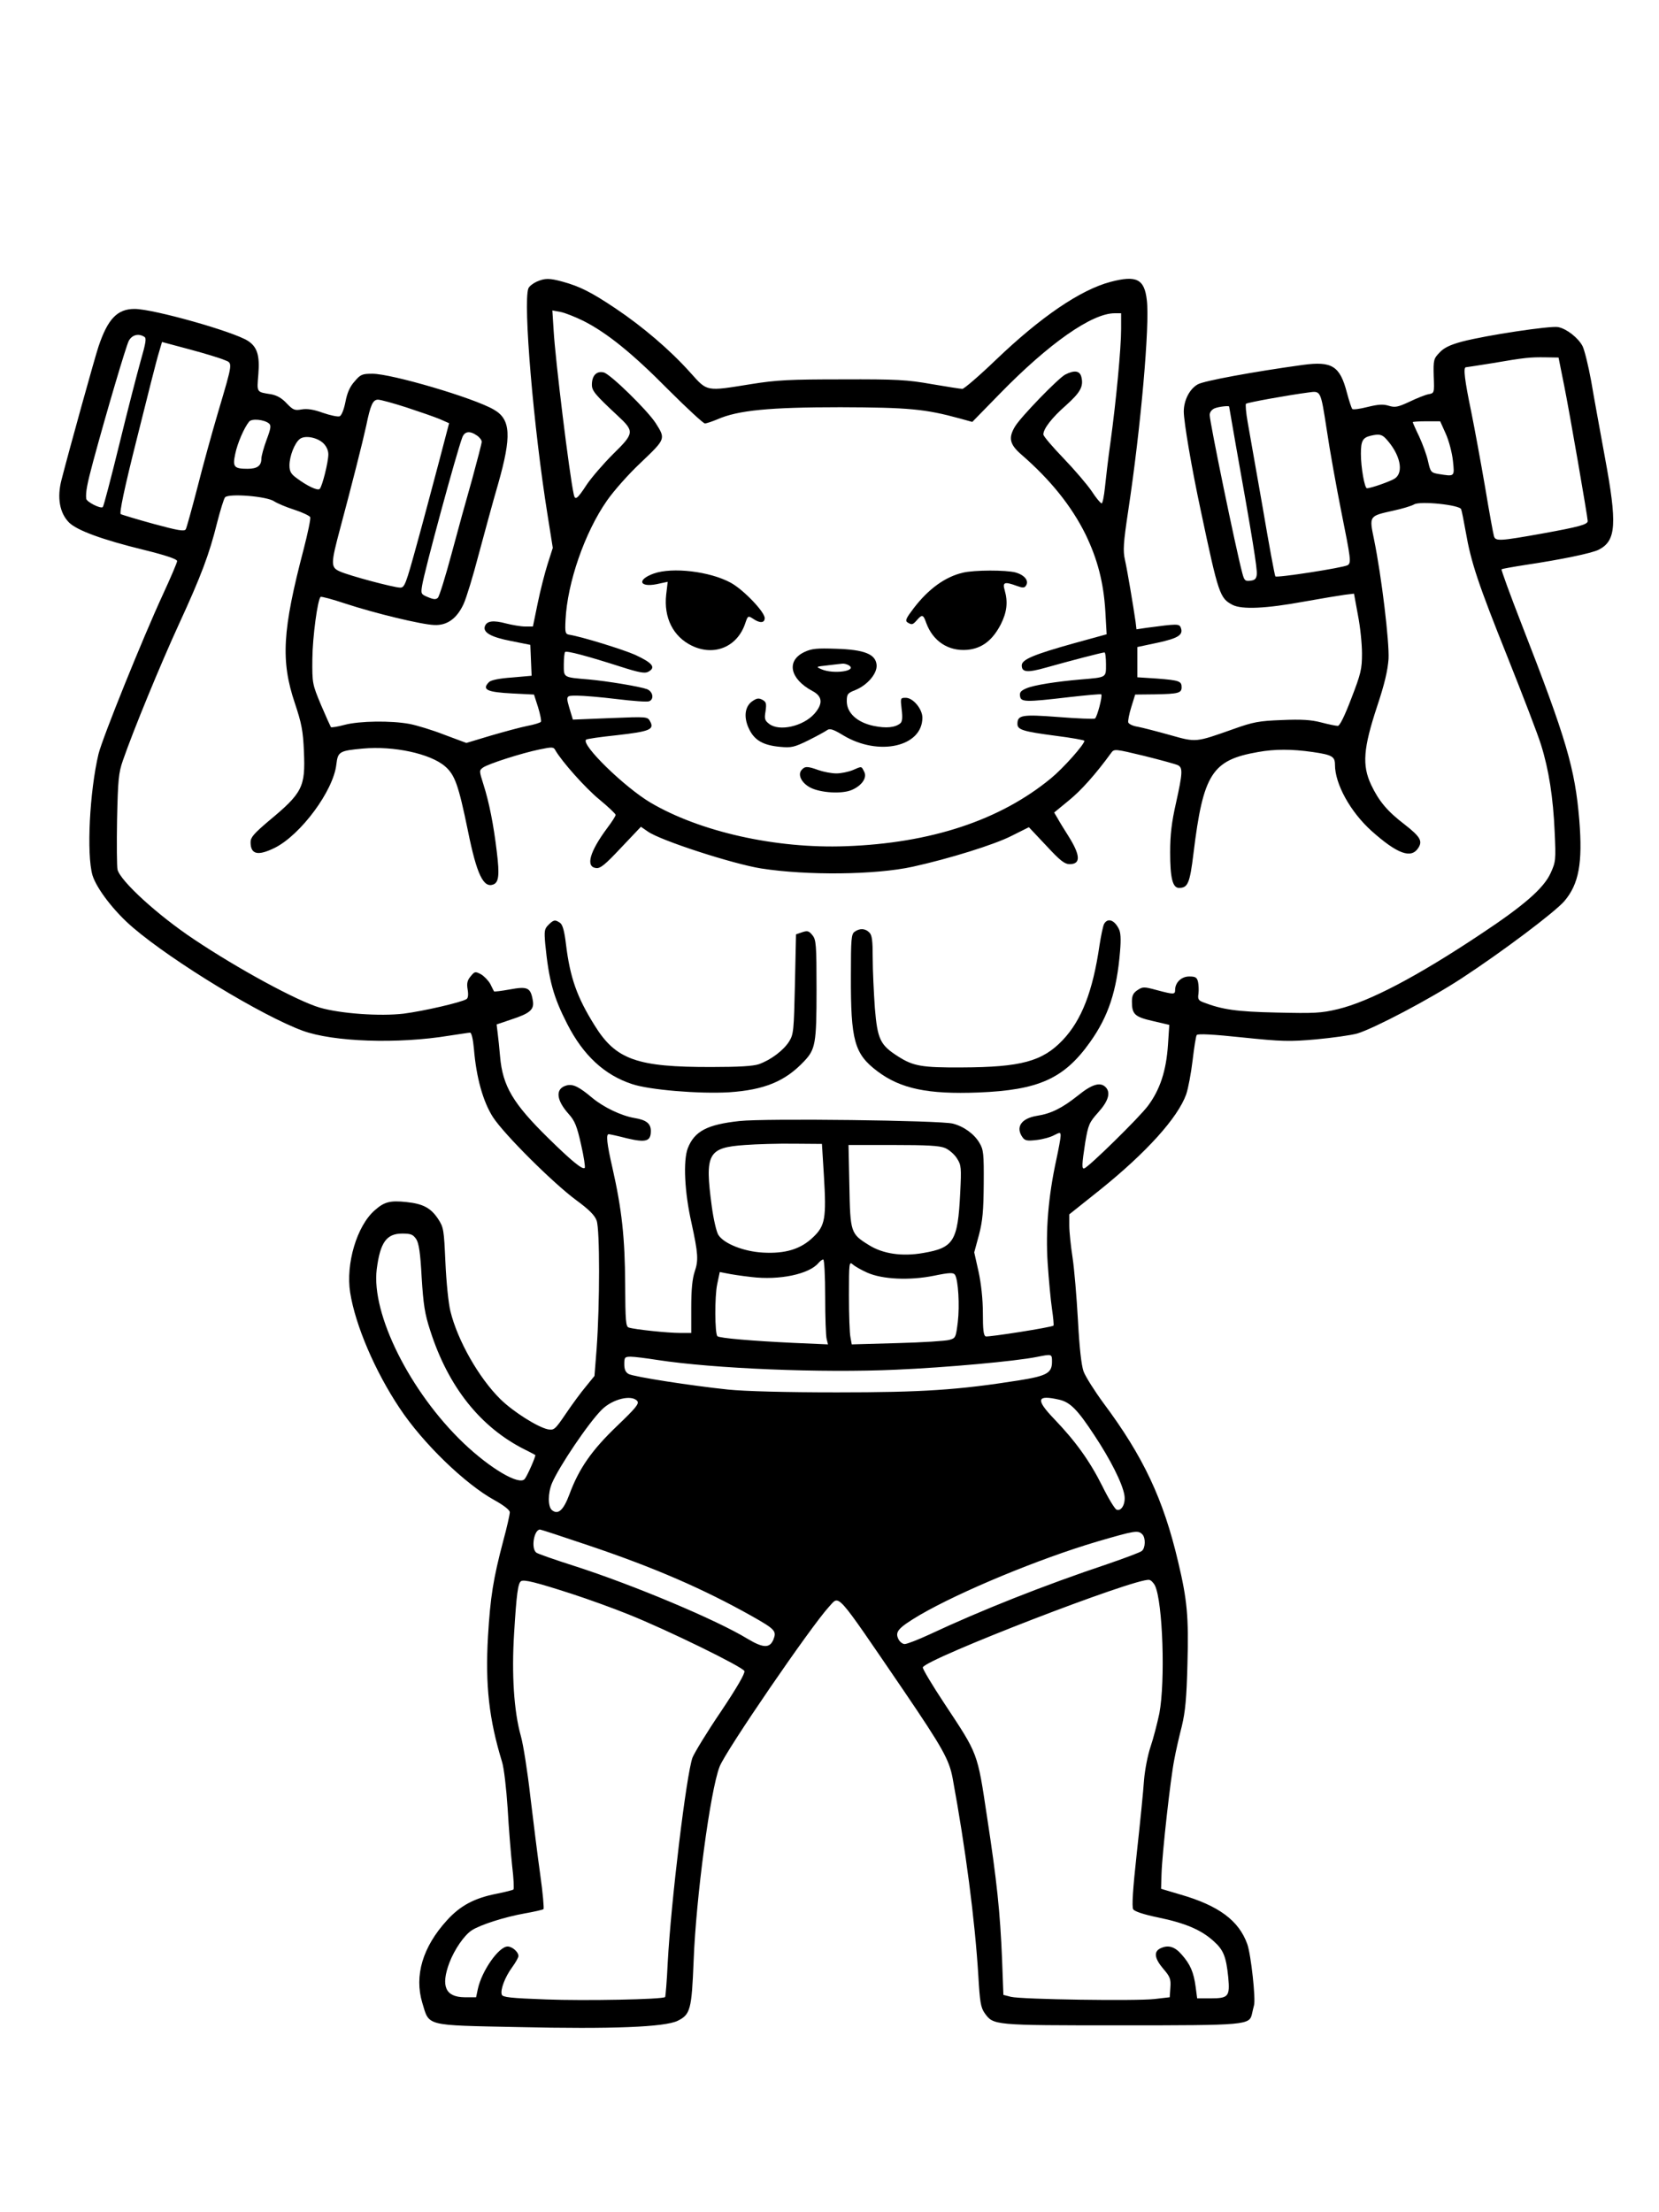 <?xml version="1.0" standalone="no"?>
<!DOCTYPE svg PUBLIC "-//W3C//DTD SVG 20010904//EN"
 "http://www.w3.org/TR/2001/REC-SVG-20010904/DTD/svg10.dtd">
<svg version="1.0" xmlns="http://www.w3.org/2000/svg"
 width="768pt" height="1024pt" viewBox="0 0 768 1024"
 preserveAspectRatio="xMidYMid meet">

<g transform="translate(0,1024) scale(0.1,-0.1)"
fill="#000000" stroke="none">
<path d="M2484 8936 c-17 -8 -34 -21 -38 -31 -25 -66 24 -646 89 -1050 l24
-151 -24 -75 c-13 -41 -34 -123 -46 -182 l-22 -107 -36 0 c-20 0 -60 7 -88 14
-59 16 -89 12 -98 -12 -11 -29 27 -51 120 -69 l90 -18 3 -72 3 -71 -91 -8
c-58 -4 -97 -12 -106 -21 -35 -35 -11 -47 110 -53 l98 -5 19 -59 c10 -33 16
-63 13 -67 -2 -4 -30 -13 -62 -19 -31 -6 -108 -27 -170 -45 l-113 -34 -102 38
c-56 22 -129 44 -161 50 -85 16 -232 14 -300 -4 -33 -9 -61 -13 -64 -11 -2 3
-23 49 -46 103 -40 96 -41 100 -40 213 1 102 24 273 38 287 3 3 55 -11 115
-31 137 -45 352 -97 411 -99 60 -3 105 30 136 97 13 28 44 130 69 226 26 96
66 245 91 330 63 222 59 299 -20 344 -92 54 -473 166 -562 166 -47 0 -55 -3
-82 -35 -22 -24 -35 -53 -43 -96 -7 -35 -18 -63 -27 -66 -8 -3 -42 4 -77 16
-44 16 -73 20 -98 16 -33 -6 -40 -3 -70 28 -22 24 -45 37 -72 42 -69 11 -66 7
-59 93 7 86 -5 126 -48 154 -66 43 -438 148 -525 148 -80 0 -124 -46 -167
-174 -16 -47 -137 -483 -171 -616 -22 -83 -9 -155 35 -199 37 -36 152 -79 349
-127 97 -24 151 -42 151 -51 0 -7 -30 -77 -66 -155 -95 -206 -279 -662 -298
-738 -41 -173 -56 -463 -28 -561 19 -62 100 -168 188 -243 185 -158 597 -408
785 -477 142 -52 441 -62 678 -23 48 7 91 14 97 14 7 0 14 -31 18 -76 11 -132
42 -243 88 -315 52 -80 277 -304 385 -384 60 -44 86 -70 95 -95 15 -41 15
-385 0 -592 l-10 -127 -39 -48 c-22 -26 -64 -83 -93 -126 -51 -75 -55 -78 -84
-73 -47 10 -160 81 -219 139 -99 97 -199 272 -232 408 -9 36 -19 135 -23 225
-7 153 -8 162 -34 202 -34 51 -70 70 -147 78 -75 8 -102 1 -146 -38 -83 -72
-135 -248 -114 -381 24 -152 116 -366 229 -535 108 -163 304 -352 439 -426 45
-25 71 -46 71 -56 0 -10 -13 -69 -30 -131 -47 -178 -60 -261 -71 -444 -13
-226 5 -384 65 -580 9 -28 20 -124 26 -215 5 -91 15 -211 21 -268 7 -56 9
-105 6 -108 -3 -3 -39 -12 -79 -20 -102 -20 -168 -55 -230 -124 -111 -122
-151 -255 -113 -381 33 -109 9 -103 443 -112 438 -10 679 0 739 29 59 29 65
52 74 278 11 291 77 787 120 898 27 72 424 651 507 741 50 53 24 82 345 -388
180 -265 211 -320 227 -406 60 -326 103 -654 119 -915 7 -120 11 -146 29 -172
41 -57 38 -57 627 -57 588 0 599 1 611 54 3 14 7 31 9 38 9 28 -14 237 -31
284 -39 109 -132 178 -308 229 l-91 27 2 69 c3 97 42 445 59 529 7 39 23 108
35 155 16 67 22 128 26 288 6 218 -1 296 -43 472 -68 290 -161 488 -347 737
-41 56 -82 121 -91 145 -10 29 -19 107 -26 238 -6 107 -17 238 -25 290 -8 52
-15 118 -15 147 l0 52 143 114 c215 173 359 333 398 441 10 29 23 100 30 159
7 58 15 111 19 116 4 7 78 3 210 -11 184 -19 219 -20 343 -9 75 7 161 19 190
27 79 24 336 159 484 256 188 123 431 306 475 357 67 79 85 176 69 375 -20
239 -59 373 -268 909 -53 136 -94 249 -92 252 3 2 52 11 110 20 161 24 309 54
341 71 80 42 85 118 27 430 -22 121 -51 278 -63 350 -13 71 -31 144 -40 162
-20 38 -73 80 -113 88 -35 7 -334 -38 -444 -67 -56 -15 -85 -29 -105 -51 -27
-28 -29 -34 -27 -109 3 -79 3 -79 -25 -84 -15 -3 -55 -19 -88 -35 -54 -25 -66
-27 -96 -18 -26 8 -49 6 -98 -6 -35 -9 -67 -13 -70 -9 -4 5 -15 38 -25 76 -32
123 -69 146 -203 128 -226 -31 -460 -74 -487 -90 -38 -21 -65 -74 -65 -126 0
-47 36 -260 79 -460 82 -388 88 -404 147 -435 43 -22 155 -17 329 15 83 15
169 29 191 32 l42 5 18 -98 c11 -55 19 -135 19 -179 0 -72 -5 -93 -49 -207
-32 -84 -54 -128 -63 -128 -8 0 -43 7 -77 16 -46 12 -90 15 -182 11 -106 -4
-133 -9 -225 -42 -176 -62 -170 -62 -294 -27 -61 17 -127 34 -148 38 -21 3
-41 12 -44 20 -2 7 4 39 14 71 l18 58 93 1 c107 2 122 6 122 33 0 28 -11 32
-113 40 l-92 6 0 70 0 70 94 20 c97 21 120 37 107 70 -7 18 -16 18 -158 -1
l-47 -7 -4 34 c-11 76 -38 237 -49 286 -10 44 -8 77 15 230 58 383 100 859 86
973 -11 99 -48 117 -169 85 -139 -37 -322 -162 -528 -359 -78 -75 -149 -136
-157 -136 -8 0 -72 10 -142 22 -113 20 -162 23 -413 22 -244 0 -305 -3 -423
-22 -212 -34 -201 -36 -282 54 -94 105 -220 212 -345 296 -112 75 -165 102
-245 124 -62 17 -82 17 -121 0z m216 -181 c109 -55 227 -150 392 -317 87 -87
164 -158 171 -158 8 0 34 9 58 19 95 42 242 56 569 56 315 -1 393 -8 553 -52
l58 -16 127 130 c228 234 427 373 532 373 l30 0 0 -73 c0 -89 -23 -332 -49
-522 -11 -77 -22 -173 -26 -212 -4 -40 -11 -73 -15 -73 -5 0 -26 25 -46 56
-21 31 -80 100 -131 153 -51 53 -93 102 -93 110 0 26 39 77 104 134 67 60 83
88 72 132 -7 29 -32 33 -75 11 -32 -17 -205 -195 -232 -240 -32 -53 -25 -83
29 -130 135 -117 233 -239 298 -371 55 -114 83 -222 91 -355 l6 -106 -149 -41
c-190 -53 -244 -76 -244 -103 0 -32 25 -35 113 -10 110 31 260 70 270 70 4 0
7 -25 7 -55 0 -62 4 -60 -115 -70 -116 -10 -218 -26 -253 -41 -26 -11 -33 -19
-30 -36 4 -28 23 -29 227 -5 79 9 146 15 149 13 7 -7 -19 -105 -29 -112 -5 -3
-81 0 -169 7 -170 13 -190 9 -190 -32 0 -27 26 -35 178 -55 72 -9 132 -20 132
-23 0 -17 -98 -127 -154 -173 -236 -195 -557 -301 -951 -315 -324 -12 -675 67
-904 202 -121 72 -322 268 -298 291 3 4 68 13 144 21 149 17 173 26 153 63
-12 23 -13 23 -185 16 l-173 -7 -10 33 c-24 80 -25 78 30 78 28 0 111 -7 184
-16 74 -9 141 -14 149 -10 24 9 18 45 -10 56 -32 12 -182 37 -270 45 -119 10
-115 8 -115 69 0 29 3 55 6 58 7 7 104 -19 257 -68 84 -27 112 -32 127 -24 38
20 22 41 -60 79 -57 25 -247 84 -305 93 -18 3 -20 10 -17 68 8 172 89 406 192
553 29 42 99 122 157 176 115 110 115 109 68 183 -40 61 -209 226 -240 234
-33 8 -55 -14 -55 -57 0 -28 15 -46 118 -142 80 -74 79 -82 -20 -179 -46 -46
-100 -109 -121 -140 -45 -69 -55 -76 -61 -46 -20 91 -85 619 -93 757 l-6 94
38 -7 c21 -4 68 -23 105 -41z m-2032 -74 c11 -6 7 -28 -17 -112 -16 -57 -61
-231 -99 -387 -38 -155 -72 -285 -76 -289 -9 -10 -76 24 -77 39 -3 31 5 70 32
171 63 233 152 533 165 559 15 28 45 36 72 19z m370 -107 c40 -16 42 -4 -29
-244 -27 -91 -70 -247 -95 -346 -26 -100 -50 -187 -54 -194 -7 -11 -38 -5
-149 25 -77 21 -145 42 -152 45 -7 5 15 113 75 351 47 189 92 367 101 395 l15
51 127 -34 c71 -19 143 -41 161 -49z m6203 -119 c24 -118 109 -610 109 -627 0
-16 -42 -27 -207 -57 -201 -36 -220 -37 -227 -13 -3 9 -22 112 -41 227 -20
116 -49 274 -65 353 -29 139 -37 202 -24 202 4 0 59 9 123 19 151 26 175 28
246 27 l60 -1 26 -130z m-1099 -205 c14 -96 45 -266 67 -377 44 -219 47 -238
30 -249 -20 -12 -330 -60 -335 -52 -3 4 -30 149 -59 321 -30 171 -61 348 -69
392 -8 44 -11 83 -8 86 6 6 202 41 287 52 60 8 58 14 87 -173z m-4260 104 c61
-20 130 -44 154 -54 l43 -19 -48 -183 c-27 -101 -72 -272 -102 -380 -50 -182
-56 -198 -76 -198 -30 0 -239 56 -280 75 -43 19 -42 35 2 200 54 202 104 399
120 473 20 98 31 122 55 122 11 0 70 -16 132 -36z m3808 4 c0 -2 14 -79 30
-173 77 -430 101 -579 98 -604 -2 -20 -9 -27 -30 -29 -24 -3 -28 1 -37 35 -30
112 -151 700 -151 732 0 13 9 25 23 31 20 8 67 13 67 8z m-4445 -78 c11 -9 9
-23 -11 -76 -13 -35 -24 -75 -24 -87 0 -33 -19 -47 -64 -47 -63 0 -70 9 -57
69 10 49 41 121 64 149 12 16 70 10 92 -8z m5448 -48 c14 -31 29 -87 33 -125
8 -75 9 -73 -67 -61 -34 6 -37 9 -48 58 -6 29 -25 80 -41 115 -17 35 -30 65
-30 67 0 2 29 4 64 4 l63 0 26 -58z m-4485 -8 c12 -8 22 -21 22 -29 0 -7 -20
-84 -44 -172 -25 -87 -68 -243 -96 -348 -28 -104 -56 -195 -63 -202 -9 -9 -20
-8 -46 3 -32 13 -33 16 -27 53 10 66 160 618 186 686 11 29 35 32 68 9z m4209
-16 c65 -71 83 -154 40 -183 -20 -13 -110 -45 -129 -45 -11 0 -28 97 -28 159
0 60 8 75 45 84 39 9 52 7 72 -15z m-4921 -19 c15 -14 24 -34 24 -52 0 -35
-28 -148 -40 -160 -9 -10 -59 14 -107 50 -26 19 -33 31 -33 59 0 42 24 104 48
122 23 18 79 8 108 -19z m-226 -270 c14 -9 56 -27 94 -39 37 -12 70 -28 72
-34 3 -7 -11 -73 -30 -147 -99 -377 -107 -518 -41 -714 31 -93 38 -127 42
-225 7 -163 -6 -190 -164 -321 -67 -57 -83 -75 -83 -97 0 -58 34 -65 113 -26
120 61 270 263 284 385 7 60 14 64 123 74 142 13 311 -23 380 -82 46 -40 62
-85 106 -298 41 -203 72 -267 118 -249 25 10 29 44 16 150 -15 127 -36 232
-62 313 -20 63 -20 65 -2 78 23 17 179 67 262 84 58 12 65 12 73 -4 30 -52
139 -175 204 -228 41 -34 75 -66 75 -71 0 -5 -17 -32 -39 -61 -81 -109 -101
-179 -52 -185 20 -3 42 15 116 94 l92 97 32 -22 c57 -41 393 -150 525 -171
212 -33 527 -30 701 8 168 37 378 102 458 143 l80 40 80 -85 c65 -70 85 -86
109 -86 52 0 50 41 -6 130 -19 30 -42 67 -50 82 l-16 27 67 55 c57 46 125 122
197 221 14 19 16 19 153 -14 76 -19 146 -38 156 -43 23 -12 22 -35 -9 -175
-20 -88 -27 -146 -27 -228 0 -118 11 -165 41 -165 41 0 50 21 67 160 45 369
86 432 299 469 77 14 156 14 253 0 90 -13 103 -21 103 -59 0 -89 71 -218 170
-307 118 -105 182 -129 215 -79 22 33 10 53 -63 110 -80 61 -119 108 -155 184
-42 90 -36 168 28 362 35 105 49 166 53 220 4 79 -32 380 -67 552 -23 111 -24
109 88 134 42 9 85 22 97 29 27 17 211 -2 218 -22 3 -7 12 -53 21 -103 25
-144 57 -240 194 -582 71 -178 141 -360 155 -406 36 -115 56 -243 63 -403 6
-131 5 -138 -19 -191 -32 -70 -124 -150 -322 -281 -297 -198 -517 -313 -662
-348 -79 -19 -110 -20 -284 -16 -188 4 -253 14 -341 48 -21 8 -25 15 -21 39 2
17 1 41 -2 55 -5 21 -12 25 -41 25 -36 0 -65 -28 -65 -62 0 -22 -6 -22 -85 -1
-59 16 -65 16 -89 0 -20 -13 -26 -26 -26 -53 0 -59 13 -71 96 -90 l77 -18 -6
-91 c-8 -122 -37 -209 -93 -284 -42 -56 -272 -281 -294 -289 -13 -5 -12 17 4
121 14 81 18 91 60 138 47 52 59 92 34 117 -25 25 -64 13 -129 -40 -72 -57
-123 -83 -189 -93 -73 -12 -100 -53 -66 -100 11 -15 22 -17 64 -12 28 3 65 13
81 22 29 15 31 14 31 -3 0 -10 -9 -59 -20 -110 -37 -170 -50 -326 -40 -479 5
-76 14 -172 20 -212 6 -41 9 -75 7 -77 -8 -8 -302 -54 -314 -50 -10 4 -13 32
-13 108 0 65 -8 136 -20 192 l-20 89 22 81 c17 65 21 112 22 236 1 139 -1 159
-20 190 -24 41 -72 76 -123 89 -57 15 -869 25 -987 12 -150 -16 -209 -47 -240
-126 -22 -58 -15 -204 17 -345 31 -143 33 -173 15 -226 -11 -33 -16 -83 -16
-166 l0 -118 -52 0 c-57 0 -210 16 -237 25 -14 4 -16 29 -17 202 -1 212 -15
344 -59 538 -26 113 -30 155 -17 155 4 0 42 -8 84 -19 89 -21 111 -14 111 34
0 35 -22 51 -76 60 -60 10 -142 49 -195 93 -62 52 -89 65 -118 58 -54 -14 -51
-66 9 -133 28 -31 38 -56 57 -141 13 -56 20 -105 17 -108 -10 -10 -61 32 -168
137 -164 161 -212 241 -224 379 -3 36 -8 84 -11 107 l-5 41 65 22 c92 30 111
47 102 92 -10 57 -25 63 -106 48 -39 -7 -71 -11 -73 -9 -1 2 -9 17 -17 34 -9
16 -28 36 -43 45 -27 14 -29 14 -48 -9 -16 -19 -19 -33 -14 -62 4 -24 2 -40
-6 -44 -24 -15 -197 -55 -290 -67 -110 -13 -293 0 -389 28 -105 31 -379 180
-582 316 -167 111 -341 270 -354 323 -3 14 -4 119 -2 233 4 182 7 215 27 272
48 139 174 445 259 630 104 226 141 325 177 470 15 58 31 111 37 118 16 19
195 5 228 -19z m2544 -3120 c12 -198 6 -233 -50 -286 -57 -55 -128 -77 -233
-71 -88 5 -179 41 -205 81 -9 13 -23 73 -31 133 -33 245 -18 272 154 284 53 4
155 7 226 6 l130 -1 9 -146z m561 127 c19 -8 44 -30 55 -48 20 -31 21 -42 15
-161 -11 -223 -30 -253 -172 -277 -97 -17 -186 -4 -251 37 -84 52 -86 58 -90
273 l-4 190 206 0 c157 0 215 -3 241 -14z m-2448 -422 c12 -19 19 -63 25 -177
8 -126 14 -168 40 -247 83 -259 232 -447 438 -550 25 -12 46 -24 48 -25 4 -3
-37 -97 -49 -111 -25 -31 -159 48 -283 166 -247 236 -428 597 -402 805 16 124
45 165 118 165 40 0 50 -4 65 -26z m1893 -266 c0 -95 3 -184 7 -197 l6 -24
-159 7 c-191 9 -344 22 -353 31 -12 12 -13 183 -1 240 l12 57 31 -6 c18 -4 69
-12 115 -17 129 -16 268 13 311 65 8 9 17 16 22 16 5 0 9 -78 9 -172z m195
111 c70 -31 195 -37 309 -14 73 15 90 15 97 4 15 -24 22 -141 13 -218 -9 -72
-10 -75 -39 -83 -16 -5 -125 -12 -241 -15 l-211 -6 -6 33 c-4 18 -7 105 -7
193 0 153 1 159 18 144 10 -9 40 -26 67 -38z m855 -412 c0 -53 -24 -66 -156
-87 -279 -44 -443 -55 -839 -55 -240 0 -426 5 -505 13 -172 18 -436 59 -460
72 -14 8 -20 21 -20 45 0 32 2 35 30 35 17 0 72 -7 123 -15 260 -40 760 -61
1107 -45 231 10 550 39 650 59 70 14 70 14 70 -22z m-1920 -182 c10 -12 -6
-32 -94 -116 -117 -112 -176 -197 -220 -316 -28 -75 -53 -96 -81 -73 -19 16
-19 78 0 124 32 76 170 281 231 341 49 49 138 71 164 40z m1954 6 c51 -12 85
-47 163 -166 73 -110 129 -221 138 -275 7 -39 -13 -77 -36 -68 -8 3 -38 52
-66 109 -58 116 -124 208 -224 312 -86 90 -80 112 25 88z m-2178 -675 c303
-102 531 -201 755 -327 108 -61 115 -69 99 -109 -17 -40 -47 -39 -119 4 -144
88 -530 250 -801 337 -91 29 -171 57 -177 62 -26 19 -11 107 17 107 4 0 105
-33 226 -74z m2562 52 c16 -16 15 -63 -2 -77 -8 -7 -79 -33 -157 -60 -296 -99
-588 -215 -827 -327 -52 -24 -103 -44 -114 -44 -10 0 -24 11 -30 25 -15 33 2
51 101 110 188 109 552 260 819 339 175 51 190 54 210 34z m-2643 -275 c77
-25 196 -68 265 -96 180 -72 529 -243 536 -262 4 -10 -34 -76 -109 -188 -64
-94 -122 -190 -131 -212 -28 -74 -100 -669 -115 -951 -4 -85 -10 -156 -12
-158 -11 -11 -372 -18 -552 -11 -163 6 -200 10 -204 22 -8 21 14 81 48 127 16
22 29 45 29 52 0 19 -29 44 -50 44 -41 0 -120 -113 -138 -197 l-8 -38 -53 0
c-89 1 -111 51 -71 159 24 63 69 128 104 151 40 26 154 62 244 78 45 8 85 17
88 20 3 3 -3 75 -15 159 -12 84 -32 248 -46 363 -13 116 -33 242 -44 280 -32
114 -43 286 -31 475 11 182 18 232 32 241 14 9 72 -6 233 -58z m2702 37 c36
-77 48 -442 20 -591 -10 -47 -28 -117 -41 -155 -13 -39 -26 -106 -30 -154 -3
-47 -18 -197 -33 -333 -19 -173 -24 -254 -17 -265 7 -10 49 -24 117 -38 126
-26 199 -58 255 -109 46 -41 58 -71 68 -168 8 -88 1 -97 -81 -97 l-63 0 -7 53
c-9 68 -25 105 -65 150 -33 38 -64 46 -101 27 -29 -16 -23 -47 16 -93 31 -36
36 -47 33 -87 l-3 -45 -70 -8 c-85 -10 -616 -2 -665 10 l-35 9 -6 161 c-9 221
-24 365 -70 665 -45 299 -40 285 -196 521 -57 86 -103 163 -101 169 13 39 985
415 1048 405 8 -1 20 -13 27 -27z"/>
<path d="M3026 7585 c-78 -28 -67 -65 14 -49 l51 11 -7 -59 c-12 -107 32 -195
119 -237 104 -50 211 -5 247 104 12 35 13 36 36 21 32 -22 54 -20 54 3 0 29
-100 133 -158 164 -96 52 -269 73 -356 42z"/>
<path d="M4457 7589 c-81 -19 -158 -74 -227 -164 -35 -46 -41 -58 -29 -66 20
-12 24 -12 44 11 24 27 29 26 43 -14 31 -84 102 -131 189 -124 68 6 117 43
156 118 28 56 34 102 18 158 -11 37 -1 41 56 20 28 -10 36 -10 43 2 14 22 -7
48 -48 60 -44 12 -192 12 -245 -1z"/>
<path d="M3724 7222 c-85 -40 -68 -124 36 -180 48 -25 51 -59 10 -106 -52 -58
-162 -83 -209 -47 -21 16 -23 24 -17 59 5 36 3 43 -15 53 -18 9 -26 7 -48 -8
-35 -26 -39 -78 -11 -132 25 -49 65 -71 141 -78 52 -5 66 -2 131 30 40 20 80
42 88 48 12 8 28 3 74 -25 163 -98 366 -53 366 82 0 40 -43 92 -77 92 -25 0
-25 -1 -19 -53 5 -39 3 -57 -6 -65 -24 -20 -66 -24 -124 -12 -76 16 -124 60
-124 114 0 33 4 38 40 52 56 23 102 77 98 117 -5 49 -56 70 -188 74 -88 3
-112 1 -146 -15z m206 -62 c40 -26 -71 -42 -127 -18 -27 12 -27 12 27 18 30 4
62 7 70 8 8 1 22 -3 30 -8z"/>
<path d="M3710 6675 c-18 -22 1 -60 42 -81 47 -24 145 -30 190 -11 48 20 74
58 58 86 -13 25 -9 25 -53 6 -20 -8 -54 -15 -75 -15 -22 0 -59 7 -82 15 -53
19 -64 19 -80 0z"/>
<path d="M2539 5959 c-19 -19 -20 -28 -15 -88 17 -171 38 -246 102 -371 74
-145 172 -236 300 -278 80 -27 309 -46 449 -38 163 11 259 50 347 143 53 56
58 82 58 332 0 210 -2 231 -19 252 -16 20 -23 22 -47 14 l-29 -10 -5 -230 c-5
-216 -6 -232 -27 -266 -26 -41 -84 -85 -140 -105 -27 -9 -92 -13 -218 -13
-347 -1 -444 34 -542 192 -82 131 -114 221 -133 377 -7 59 -15 89 -27 98 -23
16 -30 15 -54 -9z"/>
<path d="M5111 5963 c-5 -10 -14 -54 -21 -98 -31 -214 -83 -347 -170 -439 -94
-99 -193 -126 -469 -127 -182 -1 -223 6 -292 50 -84 53 -97 79 -109 225 -5 71
-10 175 -10 232 0 80 -3 106 -16 118 -19 19 -44 20 -68 3 -15 -11 -17 -34 -17
-202 -1 -303 16 -363 123 -444 108 -81 234 -107 467 -98 279 11 397 64 517
233 85 119 124 237 139 420 5 58 3 89 -6 105 -21 42 -52 51 -68 22z"/>
</g>
</svg>
